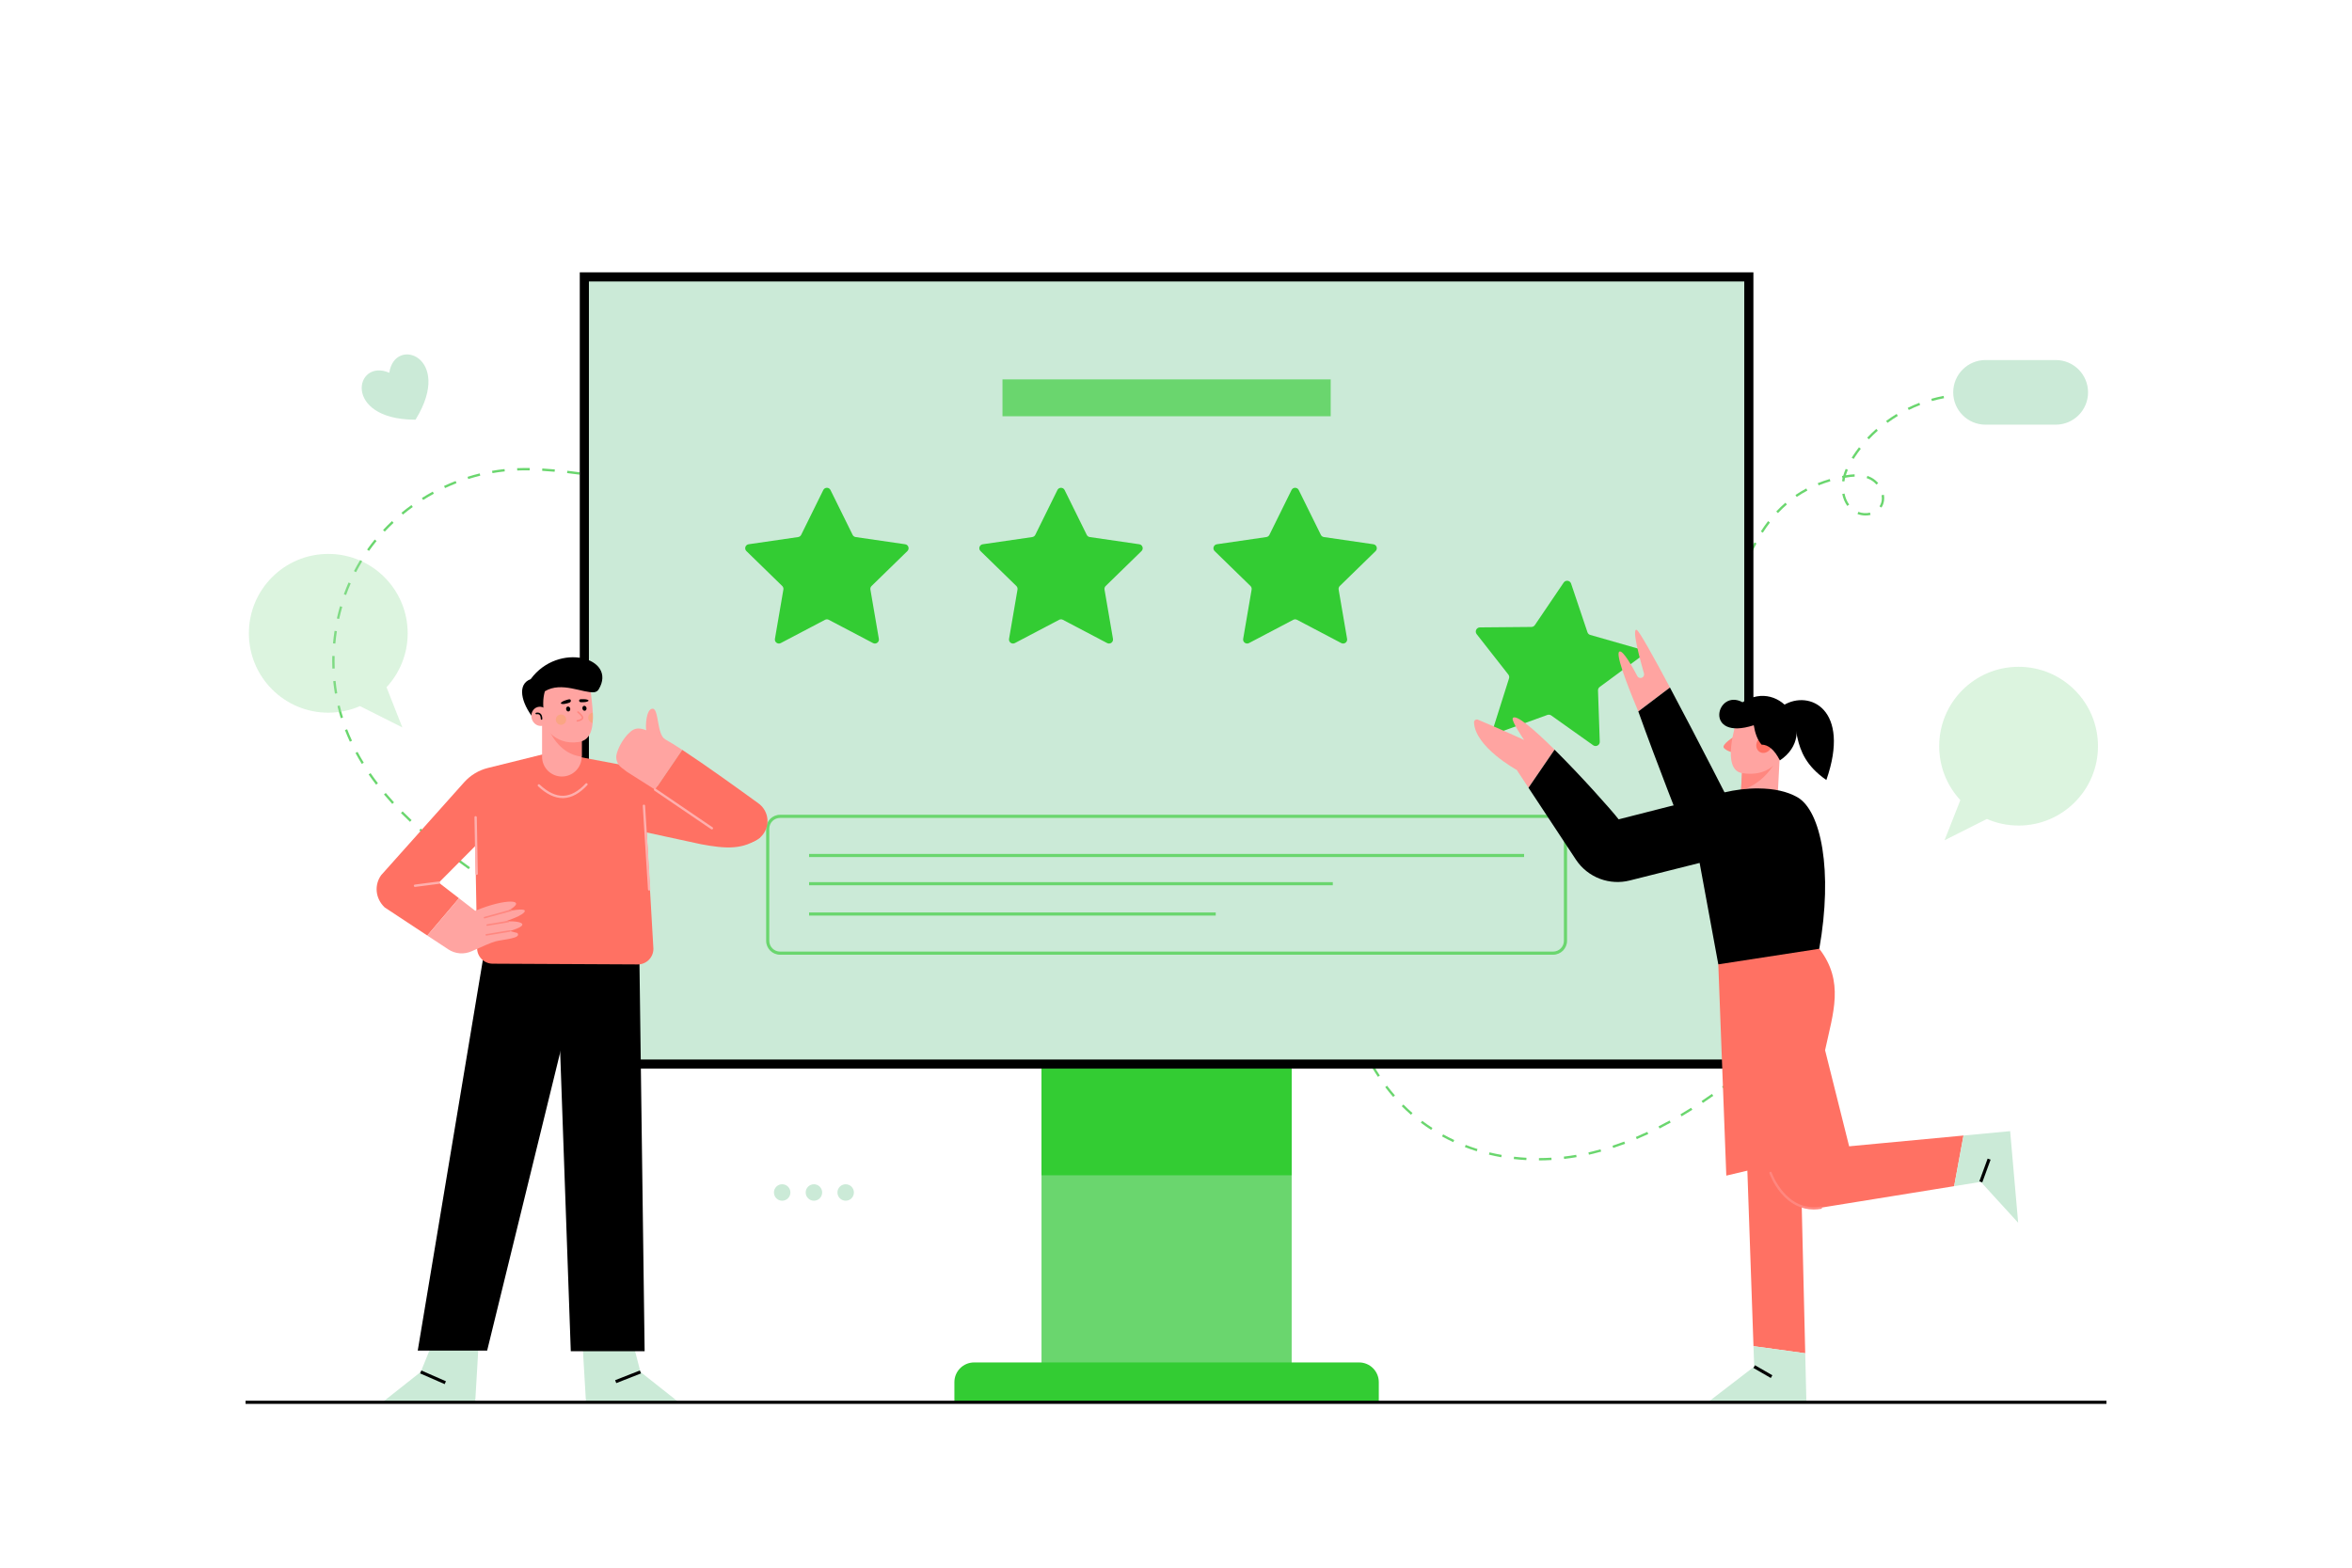 <svg xmlns="http://www.w3.org/2000/svg" width="1545" height="1030" viewBox="0 0 1545 1030" fill="none"><path d="M1285.1 260.497L1284.96 258.957C1287.55 258.721 1290.16 258.602 1292.73 258.602H1293.26L1293.26 260.147H1292.73C1290.21 260.147 1287.64 260.266 1285.1 260.497ZM1269.07 263.5L1268.65 262.017C1271.3 261.254 1274.03 260.616 1276.73 260.106L1277.01 261.625C1274.36 262.125 1271.68 262.753 1269.07 263.5ZM1253.84 269.36L1253.16 267.975C1255.64 266.755 1258.2 265.637 1260.77 264.648L1261.32 266.09C1258.8 267.064 1256.28 268.166 1253.84 269.36ZM1239.88 277.822L1238.96 276.576C1241.18 274.948 1243.5 273.393 1245.87 271.961L1246.67 273.285C1244.34 274.691 1242.06 276.22 1239.88 277.822ZM1227.66 288.632L1226.53 287.576C1228.41 285.578 1230.42 283.631 1232.5 281.793L1233.52 282.951C1231.48 284.754 1229.51 286.67 1227.66 288.632ZM1217.67 301.522L1216.36 300.698L1217.03 299.658C1218.3 297.696 1219.68 295.754 1221.13 293.89L1222.35 294.838C1220.93 296.671 1219.58 298.576 1218.32 300.503L1217.67 301.522ZM1211.54 316.359L1210.01 316.117C1210.11 315.489 1210.23 314.861 1210.37 314.227L1210.29 314.248L1209.98 312.734C1210.25 312.677 1210.53 312.62 1210.8 312.569C1211.22 311.096 1211.76 309.603 1212.42 308.063L1213.84 308.67C1213.31 309.896 1212.87 311.081 1212.51 312.25C1214.65 311.879 1216.52 311.673 1218.26 311.606L1218.31 313.151C1216.45 313.223 1214.43 313.465 1212.04 313.903C1211.84 314.727 1211.67 315.546 1211.54 316.359ZM1232.61 318.404C1231.46 317.07 1230.08 315.958 1228.61 315.18C1227.84 314.768 1227.02 314.418 1226.17 314.129L1226.66 312.667C1227.59 312.976 1228.5 313.367 1229.34 313.815C1230.97 314.68 1232.5 315.917 1233.78 317.389L1232.61 318.404ZM1194.64 318.878L1194.06 317.441C1196.59 316.437 1199.23 315.525 1201.92 314.732L1202.35 316.215C1199.71 316.993 1197.11 317.889 1194.64 318.878ZM1180.27 326.505L1179.41 325.228C1181.68 323.678 1184.08 322.23 1186.52 320.933L1187.25 322.297C1184.85 323.569 1182.5 324.986 1180.27 326.505ZM1213.46 332.412C1211.87 330.208 1210.72 327.499 1210.14 324.584L1211.65 324.28C1212.19 326.984 1213.25 329.482 1214.71 331.511L1213.46 332.412ZM1235.96 333.452L1235.25 333.123L1234.64 332.644C1235.66 331.078 1236.17 329.312 1236.17 327.365C1236.17 326.706 1236.11 326.031 1235.99 325.356L1237.51 325.089C1237.65 325.851 1237.71 326.618 1237.71 327.365C1237.71 329.615 1237.12 331.665 1235.96 333.452ZM1167.93 337.109L1166.8 336.048C1168.72 334.008 1170.74 332.067 1172.8 330.295L1173.81 331.464C1171.79 333.205 1169.81 335.105 1167.93 337.109ZM1225.43 338.695C1223.63 338.695 1221.81 338.365 1220.17 337.737L1220.72 336.295C1223.1 337.201 1225.9 337.397 1228.38 336.815L1228.73 338.319C1227.66 338.566 1226.55 338.695 1225.43 338.695ZM1157.96 350.009L1156.66 349.175C1158.18 346.801 1159.78 344.52 1161.43 342.382L1162.65 343.325C1161.04 345.426 1159.46 347.677 1157.96 350.009ZM1150.18 364.388L1148.77 363.745C1149.94 361.19 1151.18 358.698 1152.46 356.323L1153.82 357.06C1152.56 359.398 1151.33 361.865 1150.18 364.388ZM1144.17 379.632L1142.71 379.138C1143.61 376.47 1144.56 373.854 1145.54 371.367L1146.98 371.928C1146.01 374.395 1145.07 376.99 1144.17 379.632ZM1141.5 388.202L1140.01 387.774L1140.23 387.028L1141.71 387.46L1141.5 388.202Z" fill="#6AD66E"></path><path d="M1350.39 279.012H1304.26C1292.54 279.012 1283.04 269.51 1283.04 257.783C1283.04 246.062 1292.54 236.555 1304.26 236.555H1350.39C1362.11 236.555 1371.62 246.062 1371.62 257.783C1371.62 269.51 1362.11 279.012 1350.39 279.012Z" fill="#CBEAD7"></path><path d="M339.759 309.134L339.698 307.589C342.447 307.481 345.206 307.455 347.975 307.491L347.952 309.036C345.215 309 342.481 309.026 339.759 309.134ZM364.337 309.958C361.441 309.695 358.763 309.489 356.149 309.34L356.238 307.795C358.87 307.949 361.564 308.155 364.478 308.418L364.337 309.958ZM323.487 310.854L323.219 309.335C325.946 308.856 328.708 308.47 331.429 308.181L331.592 309.716C328.905 309.999 326.178 310.385 323.487 310.854ZM380.672 311.853C377.951 311.493 375.229 311.142 372.509 310.823L372.69 309.288C375.418 309.608 378.148 309.958 380.877 310.324L380.672 311.853ZM470.855 313.362L470.382 311.889C472.983 311.055 475.549 310.082 478.01 309.005L478.629 310.416C476.122 311.518 473.506 312.507 470.855 313.362ZM396.99 314.155L388.829 312.991L389.047 311.462L397.207 312.626L396.99 314.155ZM307.591 314.747L307.126 313.28C309.754 312.445 312.44 311.693 315.107 311.039L315.475 312.538C312.84 313.187 310.187 313.929 307.591 314.747ZM413.358 316.308C410.636 315.994 407.903 315.649 405.164 315.283L405.367 313.753C408.098 314.114 410.82 314.459 413.535 314.773L413.358 316.308ZM454.653 316.946L454.45 315.412C457.2 315.051 459.908 314.577 462.501 314.011L462.83 315.52C460.197 316.097 457.445 316.576 454.653 316.946ZM429.838 317.724C427.198 317.59 424.497 317.4 421.583 317.147L421.718 315.607C424.613 315.86 427.294 316.05 429.915 316.179L429.838 317.724ZM438.401 317.946H438.112V316.401H438.401C441.115 316.401 443.773 316.323 446.304 316.179L446.395 317.719C443.834 317.868 441.144 317.946 438.401 317.946ZM292.335 320.68L291.683 319.279C294.189 318.116 296.755 317.024 299.309 316.03L299.868 317.467C297.345 318.45 294.811 319.532 292.335 320.68ZM277.955 328.503L277.132 327.195C279.46 325.732 281.867 324.321 284.283 323.008L285.021 324.362C282.634 325.665 280.256 327.056 277.955 328.503ZM264.68 338.087L263.698 336.892C265.818 335.147 268.026 333.442 270.261 331.83L271.164 333.087C268.956 334.678 266.774 336.362 264.68 338.087ZM252.747 349.288L251.618 348.233C253.489 346.229 255.458 344.257 257.472 342.367L258.53 343.495C256.541 345.364 254.594 347.311 252.747 349.288ZM242.403 361.968L241.141 361.072C242.727 358.837 244.417 356.617 246.163 354.475L247.361 355.453C245.635 357.565 243.968 359.758 242.403 361.968ZM233.89 375.94L232.518 375.224C233.791 372.773 235.16 370.342 236.585 367.998L237.904 368.802C236.498 371.114 235.147 373.514 233.89 375.94ZM227.341 390.937L225.887 390.411C226.823 387.816 227.853 385.225 228.95 382.712L230.367 383.33C229.283 385.812 228.265 388.372 227.341 390.937ZM222.8 406.659L221.291 406.33C221.885 403.642 222.572 400.938 223.333 398.296L224.818 398.723C224.065 401.334 223.387 404.002 222.8 406.659ZM220.298 422.841L218.758 422.702C219.006 419.967 219.344 417.202 219.765 414.477L221.291 414.714C220.876 417.402 220.542 420.142 220.298 422.841ZM218.319 439.264C218.259 437.657 218.23 436.056 218.229 434.444C218.229 433.29 218.243 432.131 218.275 430.978L219.82 431.019C219.788 432.162 219.774 433.3 219.774 434.444C219.775 436.035 219.804 437.621 219.862 439.207L218.319 439.264ZM220.005 455.744C219.546 453.035 219.173 450.275 218.893 447.53L220.431 447.375C220.706 450.084 221.076 452.814 221.528 455.487L220.005 455.744ZM223.852 471.869C223.036 469.247 222.297 466.554 221.656 463.871L223.159 463.51C223.791 466.163 224.521 468.82 225.327 471.405L223.852 471.869ZM229.821 487.319C228.663 484.806 227.575 482.241 226.587 479.692L228.027 479.13C229.004 481.654 230.08 484.188 231.224 486.67L229.821 487.319ZM237.639 501.898C236.187 499.529 234.799 497.114 233.515 494.724L234.876 493.993C236.147 496.362 237.519 498.747 238.956 501.095L237.639 501.898ZM247.026 515.53C245.337 513.326 243.697 511.071 242.156 508.835L243.427 507.96C244.954 510.174 246.578 512.404 248.254 514.593L247.026 515.53ZM257.679 528.199C255.798 526.145 253.96 524.059 252.213 521.983L253.394 520.989C255.128 523.044 256.952 525.12 258.817 527.149L257.679 528.199ZM269.307 539.957C267.296 538.062 265.304 536.115 263.388 534.184L264.484 533.097C266.388 535.018 268.368 536.949 270.367 538.834L269.307 539.957ZM281.668 550.937C279.554 549.16 277.467 547.363 275.408 545.534L276.435 544.381C278.48 546.194 280.557 547.986 282.662 549.752L281.668 550.937ZM294.566 561.257C292.379 559.584 290.208 557.889 288.06 556.169L289.026 554.964C291.165 556.674 293.326 558.363 295.506 560.032L294.566 561.257ZM307.843 571.073C305.605 569.472 303.379 567.855 301.165 566.217L302.084 564.976C304.29 566.608 306.511 568.22 308.742 569.817L307.843 571.073ZM321.369 580.513C319.103 578.963 316.84 577.408 314.581 575.832L315.464 574.565C317.719 576.136 319.978 577.691 322.239 579.236L321.369 580.513ZM335.031 589.732C332.756 588.212 330.474 586.683 328.189 585.143L329.052 583.861C331.335 585.401 333.617 586.925 335.89 588.449L335.031 589.732Z" fill="#6AD66E"></path><path d="M884.281 612.989L882.756 612.768C883.148 610.038 883.637 607.293 884.219 604.61L885.728 604.934C885.156 607.581 884.672 610.296 884.281 612.989ZM883.07 629.309L881.525 629.299C881.546 626.523 881.659 623.737 881.86 621.018L883.4 621.126C883.204 623.819 883.091 626.57 883.07 629.309ZM882.452 645.836C882.123 643.08 881.881 640.299 881.726 637.585L883.271 637.498C883.421 640.181 883.663 642.931 883.982 645.655L882.452 645.836ZM885.388 662.141C884.739 659.468 884.162 656.738 883.678 654.034L885.197 653.762C885.676 656.434 886.248 659.133 886.887 661.78L885.388 662.141ZM890.203 677.987C889.25 675.397 888.365 672.755 887.566 670.133L889.044 669.685C889.832 672.281 890.708 674.892 891.65 677.457L890.203 677.987ZM896.8 693.18C895.569 690.744 894.385 688.22 893.283 685.681L894.699 685.063C895.791 687.576 896.96 690.074 898.181 692.484L896.8 693.18ZM1145.24 705.133L1144.28 703.923C1146.43 702.218 1148.56 700.487 1150.67 698.747L1151.66 699.936C1149.53 701.687 1147.39 703.418 1145.24 705.133ZM905.128 707.512C903.603 705.22 902.131 702.846 900.75 700.472L902.089 699.694C903.449 702.048 904.906 704.391 906.415 706.662L905.128 707.512ZM1132.13 715.17L1131.22 713.924C1133.42 712.302 1135.62 710.659 1137.8 708.985L1138.74 710.211C1136.55 711.89 1134.35 713.543 1132.13 715.17ZM915.145 720.712C913.358 718.646 911.601 716.483 909.923 714.269L911.153 713.337C912.812 715.52 914.547 717.663 916.314 719.697L915.145 720.712ZM1118.62 724.651L1117.76 723.369C1120.03 721.85 1122.29 720.3 1124.54 718.724L1125.43 719.985C1123.17 721.572 1120.9 723.127 1118.62 724.651ZM926.856 732.443C924.791 730.656 922.751 728.751 920.789 726.783L921.886 725.692C923.817 727.633 925.831 729.513 927.865 731.274L926.856 732.443ZM1104.64 733.458L1103.85 732.129C1106.2 730.733 1108.54 729.307 1110.87 727.839L1111.69 729.147C1109.35 730.62 1107 732.057 1104.64 733.458ZM1090.17 741.435L1089.46 740.06C1091.87 738.84 1094.3 737.542 1096.72 736.208L1097.46 737.562C1095.04 738.901 1092.58 740.204 1090.17 741.435ZM940.122 742.388C937.81 740.889 935.518 739.293 933.319 737.64L934.241 736.404C936.419 738.036 938.68 739.612 940.962 741.09L940.122 742.388ZM1075.19 748.424L1074.58 746.997C1077.07 745.952 1079.59 744.829 1082.09 743.665L1082.74 745.066C1080.23 746.24 1077.68 747.368 1075.19 748.424ZM954.625 750.417C952.137 749.253 949.65 747.986 947.239 746.647L947.986 745.298C950.371 746.616 952.822 747.867 955.284 749.016L954.625 750.417ZM1059.71 754.233L1059.23 752.765C1061.8 751.921 1064.4 751.004 1066.96 750.041L1067.51 751.488C1064.92 752.461 1062.3 753.383 1059.71 754.233ZM970.085 756.401C967.443 755.577 964.806 754.655 962.257 753.666L962.813 752.224C965.337 753.203 967.937 754.109 970.543 754.928L970.085 756.401ZM1043.76 758.657L1043.42 757.148C1044.38 756.931 1045.34 756.705 1046.29 756.473C1047.99 756.051 1049.69 755.608 1051.37 755.139L1051.78 756.628C1050.08 757.101 1048.38 757.549 1046.67 757.972C1045.7 758.209 1044.73 758.435 1043.76 758.657ZM986.179 760.325C983.459 759.841 980.73 759.27 978.067 758.621L978.438 757.122C981.065 757.761 983.758 758.327 986.452 758.801L986.179 760.325ZM1027.45 761.438L1027.27 759.903C1029.95 759.589 1032.68 759.203 1035.39 758.739L1035.64 760.264C1032.91 760.727 1030.15 761.124 1027.45 761.438ZM1002.63 762.21C999.898 762.066 997.122 761.829 994.383 761.52L994.558 759.98C997.267 760.289 1000.01 760.526 1002.72 760.67L1002.63 762.21ZM1010.91 762.427L1010.91 760.882C1013.61 760.871 1016.36 760.784 1019.1 760.619L1019.2 762.164C1016.42 762.329 1013.64 762.416 1010.91 762.427Z" fill="#6AD66E"></path><path d="M519.207 783.485C519.207 786.472 516.787 788.892 513.798 788.892C510.812 788.892 508.391 786.472 508.391 783.485C508.391 780.498 510.812 778.077 513.798 778.077C516.787 778.077 519.207 780.498 519.207 783.485Z" fill="#CBEAD7"></path><path d="M540.065 783.485C540.065 786.472 537.644 788.892 534.657 788.892C531.67 788.892 529.25 786.472 529.25 783.485C529.25 780.498 531.67 778.077 534.657 778.077C537.644 778.077 540.065 780.498 540.065 783.485Z" fill="#CBEAD7"></path><path d="M560.922 783.485C560.922 786.472 558.502 788.892 555.515 788.892C552.528 788.892 550.107 786.472 550.107 783.485C550.107 780.498 552.528 778.077 555.515 778.077C558.502 778.077 560.922 780.498 560.922 783.485Z" fill="#CBEAD7"></path><path d="M273.294 275.17C273.186 275.36 273.062 275.561 272.947 275.736C272.736 275.741 272.501 275.741 272.283 275.736C224.866 275.437 233.001 235.108 255.726 244.908C259.293 220.42 297.902 234.639 273.294 275.17Z" fill="#CBEAD7"></path><path d="M684.156 921.376H848.482V635.036H684.156V921.376Z" fill="#6AD66E"></path><path d="M684.156 772.181H848.482V702.115H684.156V772.181Z" fill="#33CC33"></path><path d="M905.716 921.242H626.926V908.11C626.926 900.951 632.73 895.147 639.888 895.147H892.753C899.912 895.147 905.716 900.951 905.716 908.11V921.242Z" fill="#33CC33"></path><path d="M383.85 699.115H1148.79V181.937H383.85V699.115Z" fill="#CBEAD7" stroke="black" stroke-width="6"></path><path d="M545.539 321.957L560.083 351.415C560.464 352.193 561.211 352.734 562.066 352.857L594.578 357.585C596.741 357.899 597.606 360.557 596.04 362.081L572.515 385.014C571.892 385.622 571.609 386.492 571.758 387.347L577.31 419.73C577.681 421.883 575.42 423.526 573.483 422.511L544.406 407.221C543.634 406.819 542.717 406.819 541.95 407.221L512.87 422.511C510.935 423.526 508.674 421.883 509.044 419.73L514.598 387.347C514.745 386.492 514.461 385.622 513.84 385.014L490.313 362.081C488.748 360.557 489.611 357.899 491.774 357.585L524.285 352.857C525.145 352.734 525.887 352.193 526.273 351.415L540.812 321.957C541.78 319.995 544.576 319.995 545.539 321.957Z" fill="#33CC33"></path><path d="M699.328 321.957L713.872 351.415C714.253 352.193 715 352.734 715.855 352.857L748.372 357.585C750.529 357.899 751.395 360.557 749.829 362.081L726.304 385.014C725.681 385.622 725.397 386.492 725.547 387.347L731.099 419.73C731.469 421.883 729.208 423.526 727.272 422.511L698.195 407.221C697.423 406.819 696.506 406.819 695.739 407.221L666.657 422.511C664.725 423.526 662.464 421.883 662.835 419.73L668.387 387.347C668.531 386.492 668.248 385.622 667.63 385.014L644.1 362.081C642.539 360.557 643.399 357.899 645.562 357.585L678.074 352.857C678.934 352.734 679.676 352.193 680.062 351.415L694.601 321.957C695.569 319.995 698.365 319.995 699.328 321.957Z" fill="#33CC33"></path><path d="M853.117 321.957L867.661 351.415C868.042 352.193 868.789 352.734 869.644 352.857L902.161 357.585C904.319 357.899 905.184 360.557 903.618 362.081L880.093 385.014C879.47 385.622 879.187 386.492 879.336 387.347L884.888 419.73C885.258 421.883 882.998 423.526 881.061 422.511L851.984 407.221C851.212 406.819 850.295 406.819 849.528 407.221L820.446 422.511C818.514 423.526 816.254 421.883 816.624 419.73L822.176 387.347C822.32 386.492 822.037 385.622 821.419 385.014L797.889 362.081C796.328 360.557 797.188 357.899 799.351 357.585L831.863 352.857C832.723 352.734 833.465 352.193 833.851 351.415L848.39 321.957C849.358 319.995 852.154 319.995 853.117 321.957Z" fill="#33CC33"></path><path d="M874.119 273.486H658.52V249.27H874.119V273.486Z" fill="#6AD66E"></path><path d="M874.119 498.051H658.52V487.015H874.119V498.051Z" fill="#CBEAD7"></path><path d="M512.409 537.387C508.509 537.387 505.335 540.559 505.335 544.458V618.134C505.335 622.038 508.509 625.21 512.409 625.21H1020.23C1024.13 625.21 1027.31 622.038 1027.31 618.134V544.458C1027.31 540.559 1024.13 537.387 1020.23 537.387H512.409ZM1020.23 627.27H512.409C507.372 627.27 503.275 623.171 503.275 618.134V544.458C503.275 539.426 507.372 535.327 512.409 535.327H1020.23C1025.27 535.327 1029.37 539.426 1029.37 544.458V618.134C1029.37 623.171 1025.27 627.27 1020.23 627.27Z" fill="#6AD66E"></path><path d="M1001.16 563.101H531.48V561.041H1001.16V563.101Z" fill="#6AD66E"></path><path d="M875.5 581.641H531.48V579.581H875.5V581.641Z" fill="#6AD66E"></path><path d="M798.596 601.556H531.48V599.496H798.596V601.556Z" fill="#6AD66E"></path><path d="M314.487 881.52L312.15 921.263H251.238L276.371 901.389L284.795 880.65L314.487 881.52Z" fill="#CBEAD7"></path><path d="M292.107 909.402L275.959 902.337L276.786 900.446L292.934 907.517L292.107 909.402Z" fill="black"></path><path d="M384.19 625.21L381.409 636.54L367.977 691.459L320 887.365H274.412L314.047 649.518L318.249 624.345L365.608 624.963L384.19 625.21Z" fill="black"></path><path d="M382.584 881.52L384.922 921.263H445.833L420.701 901.389L415.44 880.933L382.584 881.52Z" fill="#CBEAD7"></path><path d="M404.822 908.733L404.07 906.812L420.323 900.431L421.075 902.352L404.822 908.733Z" fill="black"></path><path d="M423.453 887.778H374.94L367.978 691.46L366.124 639.486L365.609 624.963L365.588 624.345L399.001 624.695L419.951 624.922L423.453 887.778Z" fill="black"></path><path d="M363.065 494.003L426.969 506.08L423.33 521.695L429.213 623.31C429.264 629.021 424.632 633.671 418.919 633.646L323.594 633.167C317.799 633.136 313.183 628.31 313.41 622.522L311.746 530.795L363.065 494.003Z" fill="#FF7163"></path><path d="M436.8 485.691C431.345 482.184 432.904 465.426 428.617 465.622C424.331 465.818 423.941 477.508 424.526 479.846C425.11 482.184 426.279 489.389 426.279 489.389L436.8 485.691Z" fill="#FFA4A1"></path><path d="M398.609 541.265L460.409 554.655C476.889 557.745 488.43 558.461 499.535 549.984L411.862 507.121L398.609 541.265Z" fill="#FF7163"></path><path d="M288.25 579.921L320.592 547.388L363.064 494.004L320.491 504.566C314.464 506.06 309.027 509.34 304.89 513.97L250.402 574.972C245.958 581.09 246.215 589.994 252.699 596.195L280.7 614.658L301.494 590.154L288.25 579.921Z" fill="#FF7163"></path><path d="M436.801 485.691C420.825 477.117 417.708 476.725 412.253 482.57C408.919 486.144 406.167 491.171 405.065 495.43C404.199 498.777 405.57 502.31 408.315 504.406L411.863 507.12L430.328 518.832L448.152 492.664C443.526 489.631 439.572 487.174 436.801 485.691Z" fill="#FFA4A1"></path><path d="M498.255 527.86C485.671 518.703 463.272 502.573 448.152 492.664L430.328 518.832L482.061 551.642C489.442 556.324 499.257 553.404 502.874 545.447C505.702 539.226 503.78 531.882 498.255 527.86Z" fill="#FF7163"></path><path d="M333.256 598.724C348.064 590.54 331.893 590.056 312.215 598.43L301.495 590.154L280.701 614.658L294.507 623.763C299.071 626.771 304.85 627.234 309.83 624.978C315.696 622.326 323.063 619.097 325.463 618.5C330.918 617.135 342.803 616.553 339.88 613.046L334.815 611.681C334.815 611.681 344.362 609.147 342.998 607.005C341.634 604.862 331.99 605.347 331.99 605.347C331.99 605.347 344.459 601.355 344.751 598.528C344.98 596.319 333.256 598.724 333.256 598.724Z" fill="#FFA4A1"></path><path d="M318.256 603.426C318.029 603.426 317.822 603.276 317.759 603.05C317.683 602.771 317.845 602.493 318.119 602.416L335.848 597.544C336.127 597.472 336.406 597.632 336.482 597.905C336.557 598.183 336.395 598.461 336.122 598.538L318.392 603.41L318.256 603.426Z" fill="#FF877F"></path><path d="M319.422 614.725C319.175 614.725 318.956 614.55 318.915 614.297C318.869 614.014 319.059 613.751 319.34 613.705L334.731 611.171C335.008 611.13 335.276 611.315 335.323 611.593C335.369 611.877 335.179 612.144 334.898 612.186L319.506 614.719L319.422 614.725Z" fill="#FF877F"></path><path d="M320.006 608.297C319.76 608.297 319.542 608.122 319.499 607.87C319.452 607.592 319.642 607.324 319.923 607.278L333.95 604.934C334.228 604.893 334.496 605.079 334.543 605.362C334.59 605.64 334.4 605.908 334.119 605.954L320.092 608.292L320.006 608.297Z" fill="#FF877F"></path><path d="M467.619 544.958C467.47 544.958 467.318 544.916 467.185 544.824L429.893 519.47C429.54 519.228 429.448 518.754 429.689 518.399C429.927 518.044 430.407 517.951 430.762 518.193L468.054 543.546C468.407 543.783 468.499 544.262 468.258 544.618C468.109 544.839 467.866 544.958 467.619 544.958Z" fill="#FEAFAD"></path><path d="M426.42 585.127C426.015 585.127 425.676 584.808 425.649 584.401L422.216 529.466C422.19 529.044 422.514 528.673 422.939 528.647C423.351 528.591 423.732 528.946 423.758 529.374L427.192 584.303C427.219 584.731 426.895 585.097 426.469 585.122L426.42 585.127Z" fill="#FEAFAD"></path><path d="M313.12 574.828C312.7 574.828 312.356 574.493 312.347 574.071L311.66 536.991C311.652 536.563 311.992 536.208 312.419 536.203C312.809 536.187 313.196 536.532 313.205 536.96L313.892 574.04C313.901 574.467 313.56 574.817 313.134 574.828H313.12Z" fill="#FEAFAD"></path><path d="M272.606 582.722C272.224 582.722 271.891 582.439 271.84 582.048C271.786 581.625 272.085 581.239 272.507 581.183L288.152 579.153C288.577 579.102 288.961 579.401 289.017 579.823C289.072 580.245 288.773 580.637 288.35 580.688L272.706 582.717L272.606 582.722Z" fill="#FEAFAD"></path><path d="M369.618 524.378C364.361 524.378 358.924 521.762 353.448 516.591C353.137 516.298 353.123 515.809 353.416 515.5C353.708 515.191 354.199 515.175 354.508 515.469C359.856 520.516 365.095 523.019 370.091 522.828C374.976 522.663 379.876 519.97 384.654 514.82C384.944 514.506 385.433 514.485 385.746 514.779C386.059 515.067 386.078 515.556 385.787 515.87C380.718 521.335 375.454 524.193 370.142 524.373C369.968 524.378 369.793 524.378 369.618 524.378Z" fill="#FEAFAD"></path><path d="M382.103 473.604V497.186C382.103 504.37 376.281 510.19 369.099 510.19C361.9 510.19 356.078 504.37 356.078 497.186V473.604H382.103Z" fill="#FFA4A1"></path><path d="M382.102 481.541V497.135C370.88 495.811 364.103 487.437 359.75 478.049L382.102 481.541Z" fill="#FF877F"></path><path d="M389.299 474.912C388.825 480.66 386.951 485.418 382.11 487.046C381.471 487.272 380.812 487.437 380.07 487.54C371.789 488.714 365.939 485.913 361.942 482.246C359.944 480.413 358.399 478.373 357.246 476.519C356.792 475.798 356.401 475.098 356.071 474.459C355.247 472.852 354.753 471.575 354.547 470.957C354.444 470.689 354.403 470.545 354.403 470.545L354.32 464.365L354.094 449.43L375.065 442.694L387.795 450.625C387.837 451.861 387.94 453.241 388.104 454.766C388.496 458.741 389.155 463.521 389.382 468.217C389.485 470.504 389.505 472.791 389.299 474.912Z" fill="#FFA4A1"></path><path d="M357.613 470.247C356.578 464.494 356.473 459.061 357.92 454.173C368.84 447.54 382.993 455.528 390.32 454.797C391.532 454.673 392.638 453.983 393.265 452.937C405.759 432.142 366.88 421.322 348.583 446.217C339.42 449.559 342.461 461.826 350.42 471.931L357.613 470.247Z" fill="black"></path><path d="M360.449 468.923C361.492 472.271 359.851 475.762 356.784 476.715C353.717 477.668 350.385 475.726 349.343 472.379C348.3 469.031 349.942 465.539 353.009 464.587C356.075 463.629 359.407 465.57 360.449 468.923Z" fill="#FFA4A1"></path><path d="M382.588 465.627C382.762 466.518 383.504 467.12 384.245 466.976C384.986 466.832 385.445 465.993 385.27 465.102C385.096 464.211 384.354 463.608 383.613 463.752C382.872 463.897 382.413 464.736 382.588 465.627Z" fill="black"></path><path d="M371.891 466.085C372.065 466.976 372.807 467.579 373.548 467.435C374.288 467.291 374.748 466.451 374.573 465.56C374.399 464.669 373.656 464.067 372.916 464.211C372.175 464.355 371.716 465.194 371.891 466.085Z" fill="black"></path><path d="M379.202 474.135C378.938 474.135 378.714 473.934 378.689 473.661C378.665 473.383 378.875 473.131 379.159 473.105C379.178 473.105 381.083 472.924 382.095 471.822C382.138 471.771 382.181 471.704 382.169 471.56C382.091 470.669 380.376 469.036 379.311 468.217C379.086 468.042 379.045 467.718 379.218 467.491C379.393 467.265 379.713 467.229 379.941 467.399C380.259 467.646 383.054 469.845 383.195 471.472C383.229 471.874 383.111 472.234 382.853 472.518C381.567 473.918 379.34 474.124 379.247 474.13L379.202 474.135Z" fill="#FF877F"></path><path d="M380.429 460.266C380.339 461.734 382.439 461.342 383.264 461.347C384.965 461.358 386.585 460.817 386.589 460.312C386.593 459.808 385.217 459.39 383.516 459.375C381.815 459.365 380.493 459.21 380.429 460.266Z" fill="black"></path><path d="M374.942 460.111C375.35 461.708 373.046 461.929 372.175 462.197C370.38 462.748 368.55 462.655 368.438 462.099C368.326 461.543 369.691 460.647 371.487 460.101C373.283 459.55 374.647 458.963 374.942 460.111Z" fill="black"></path><path d="M368.525 476.205C366.652 476.205 365.135 474.686 365.135 472.811C365.135 470.942 366.652 469.423 368.525 469.423C370.398 469.423 371.916 470.942 371.916 472.811C371.916 474.686 370.398 476.205 368.525 476.205Z" fill="#FAA583"></path><path d="M389.298 474.912C387.65 474.686 386.373 473.285 386.373 471.575C386.373 469.845 387.691 468.403 389.381 468.217C389.428 469.253 389.457 470.288 389.456 471.313C389.456 472.543 389.411 473.754 389.298 474.912Z" fill="#FAA583"></path><path d="M355.736 472.899C355.451 472.899 355.221 472.667 355.221 472.384C355.221 471.04 354.905 470.077 354.309 469.598C353.719 469.119 352.927 469.16 352.367 469.283C352.095 469.335 351.816 469.165 351.756 468.887C351.696 468.609 351.873 468.336 352.152 468.274C353.268 468.037 354.24 468.212 354.956 468.794C355.815 469.489 356.251 470.694 356.251 472.384C356.251 472.667 356.021 472.899 355.736 472.899Z" fill="black"></path><path d="M253.896 451.531C262.52 442.225 267.799 429.778 267.799 416.089C267.799 387.285 244.448 363.935 215.643 363.935C186.837 363.935 163.486 387.285 163.486 416.089C163.486 444.893 186.837 468.243 215.643 468.243C223.043 468.243 230.078 466.698 236.454 463.917L264.292 477.92L253.896 451.531Z" fill="#A1E1A8" fill-opacity="0.37"></path><path d="M1181.92 724.878L1146.85 741.24L1151.84 884.456L1185.83 889.132L1181.92 724.878Z" fill="#FF7163"></path><path d="M1151.84 884.456L1152.31 897.882L1121.91 921.263H1186.6L1185.83 889.132L1151.84 884.456Z" fill="#CBEAD7"></path><path d="M1163.21 905.36L1151.79 898.778L1152.82 896.991L1164.24 903.578L1163.21 905.36Z" fill="black"></path><path d="M1202.38 754.29L1199.45 738.51L1159.12 751.364L1163.05 770.636C1164.65 778.479 1169.42 785.313 1176.23 789.521C1182.16 793.188 1189.22 794.588 1196.1 793.476L1283.66 779.329L1289.8 746.065L1202.38 754.29Z" fill="#FF7163"></path><path d="M1191.38 794.66C1183.31 794.66 1176.01 791.061 1170.08 784.077C1164.75 777.82 1162.42 771.166 1162.32 770.888C1162.18 770.486 1162.4 770.043 1162.8 769.904C1163.19 769.77 1163.64 769.982 1163.78 770.383C1163.87 770.646 1173.13 796.648 1195.97 792.714C1196.4 792.657 1196.79 792.93 1196.86 793.347C1196.93 793.769 1196.65 794.166 1196.23 794.238C1194.58 794.521 1192.97 794.66 1191.38 794.66Z" fill="#FF877F"></path><path d="M1325.71 803.385L1320.44 743.186L1289.8 746.065L1283.66 779.329L1301.16 776.502L1325.71 803.385Z" fill="#CBEAD7"></path><path d="M1302.13 776.852L1300.19 776.146L1305.66 761.211L1307.6 761.917L1302.13 776.852Z" fill="black"></path><path d="M1195.07 623.366C1211.73 644.991 1204.13 665.447 1198.87 689.997L1214.71 753.275L1133.99 772.407L1128.73 633.594L1161.46 615.765L1195.07 623.366Z" fill="#FF7163"></path><path d="M1139.76 483.565C1139.76 483.565 1130.4 489.188 1132.43 491.449C1134.47 493.71 1138.73 494.498 1138.73 494.498L1139.76 483.565Z" fill="#FF877F"></path><path d="M1169.39 491.346L1167.08 535.399L1142.89 534.132L1145.2 490.079L1169.39 491.346Z" fill="#FFA4A1"></path><path d="M1164.67 503.114C1159.68 510.865 1152.59 516.406 1143.66 519.434L1144.83 497.057L1164.67 503.114Z" fill="#FF877F"></path><path d="M1140.57 474.428C1140.57 474.428 1130.33 505.617 1144.26 507.929C1158.19 510.247 1164.68 503.109 1164.68 503.109L1169.36 482.957L1159.64 469.536L1140.57 474.428Z" fill="#FFA4A1"></path><path d="M1163.27 491.593C1161.69 494.359 1158.45 495.487 1156.04 494.107C1153.62 492.726 1152.95 489.363 1154.53 486.598C1156.11 483.832 1159.35 482.704 1161.76 484.085C1164.18 485.465 1164.85 488.828 1163.27 491.593Z" fill="#FF7163"></path><path d="M1157.14 489.229C1154.39 486.047 1152.87 481.618 1152.03 476.499C1118.72 487.221 1127.36 451.985 1144.66 461.389C1170.23 444.713 1195.35 482.169 1169.17 499.602C1165.55 492.438 1161.51 489.265 1157.14 489.229Z" fill="black"></path><path d="M1171.54 463.366C1188.68 452.932 1215.89 466.101 1199.71 512.487C1172.92 493.906 1185.19 473.46 1171.54 463.366Z" fill="black"></path><path d="M1032.03 383.433L1042.78 415.399C1043.06 416.254 1043.75 416.913 1044.62 417.16L1077.13 426.461C1079.32 427.09 1079.83 429.958 1078 431.307L1050.83 451.341C1050.1 451.882 1049.68 452.742 1049.71 453.648L1050.87 487.314C1050.96 489.585 1048.4 490.96 1046.54 489.647L1018.98 470.071C1018.25 469.551 1017.3 469.423 1016.46 469.726L984.649 481.242C982.512 482.019 980.416 480.001 981.1 477.832L991.261 445.712C991.54 444.852 991.364 443.909 990.808 443.194L970.007 416.651C968.601 414.858 969.868 412.232 972.145 412.211L1005.97 411.913C1006.88 411.907 1007.72 411.454 1008.22 410.713L1027.16 382.769C1028.43 380.889 1031.31 381.285 1032.03 383.433Z" fill="#33CC33"></path><path d="M1075.1 413.828C1071.51 412.587 1078.06 436.04 1079.9 442.431C1080.18 443.384 1079.82 444.409 1079.02 444.991C1077.85 445.835 1076.21 445.459 1075.54 444.193C1072.76 438.904 1066.1 426.883 1063.78 428.089C1061.22 429.438 1067.53 446.778 1076.19 467.44L1096.98 451.722C1085.97 431.07 1076.67 414.369 1075.1 413.828Z" fill="#FFA4A1"></path><path d="M1138.3 531.295C1138.3 531.295 1115.28 486.052 1096.97 451.722L1076.19 467.44C1088.19 501.095 1105.7 545.385 1105.7 545.385L1138.3 531.295Z" fill="black"></path><path d="M993.718 471.833C992.549 473.589 1001.17 486.155 1001.17 486.155C987.826 480.042 975.837 474.938 970.867 472.852C969.637 472.332 968.22 473.239 968.267 474.578C968.833 490.816 996.344 505.879 996.344 505.879L1004.06 517.575L1021.18 492.551C1007.65 479.135 995.69 468.871 993.718 471.833Z" fill="#FFA4A1"></path><path d="M1180.62 523.755C1174.03 520.026 1165.55 518.085 1154.91 518.008C1147.37 517.951 1139.85 518.94 1132.51 520.66L1063.27 538.319C1058.33 531.944 1038.47 509.68 1021.18 492.551L1004.06 517.575L1035.17 564.754C1039 570.558 1044.57 574.992 1051.08 577.423C1057.3 579.746 1064.09 580.122 1070.53 578.5L1116.46 566.958L1128.73 633.594L1195.07 623.366C1204.12 572.201 1196.28 532.613 1180.62 523.755Z" fill="black"></path><path d="M1287.73 525.691C1279.1 516.385 1273.83 503.938 1273.83 490.249C1273.83 461.445 1297.18 438.095 1325.99 438.095C1354.79 438.095 1378.14 461.445 1378.14 490.249C1378.14 519.053 1354.79 542.403 1325.99 542.403C1318.58 542.403 1311.55 540.853 1305.17 538.077L1277.33 552.08L1287.73 525.691Z" fill="#A1E1A8" fill-opacity="0.37"></path><path d="M1383.7 922.365H161.307V920.305H1383.7V922.365Z" fill="black"></path></svg>